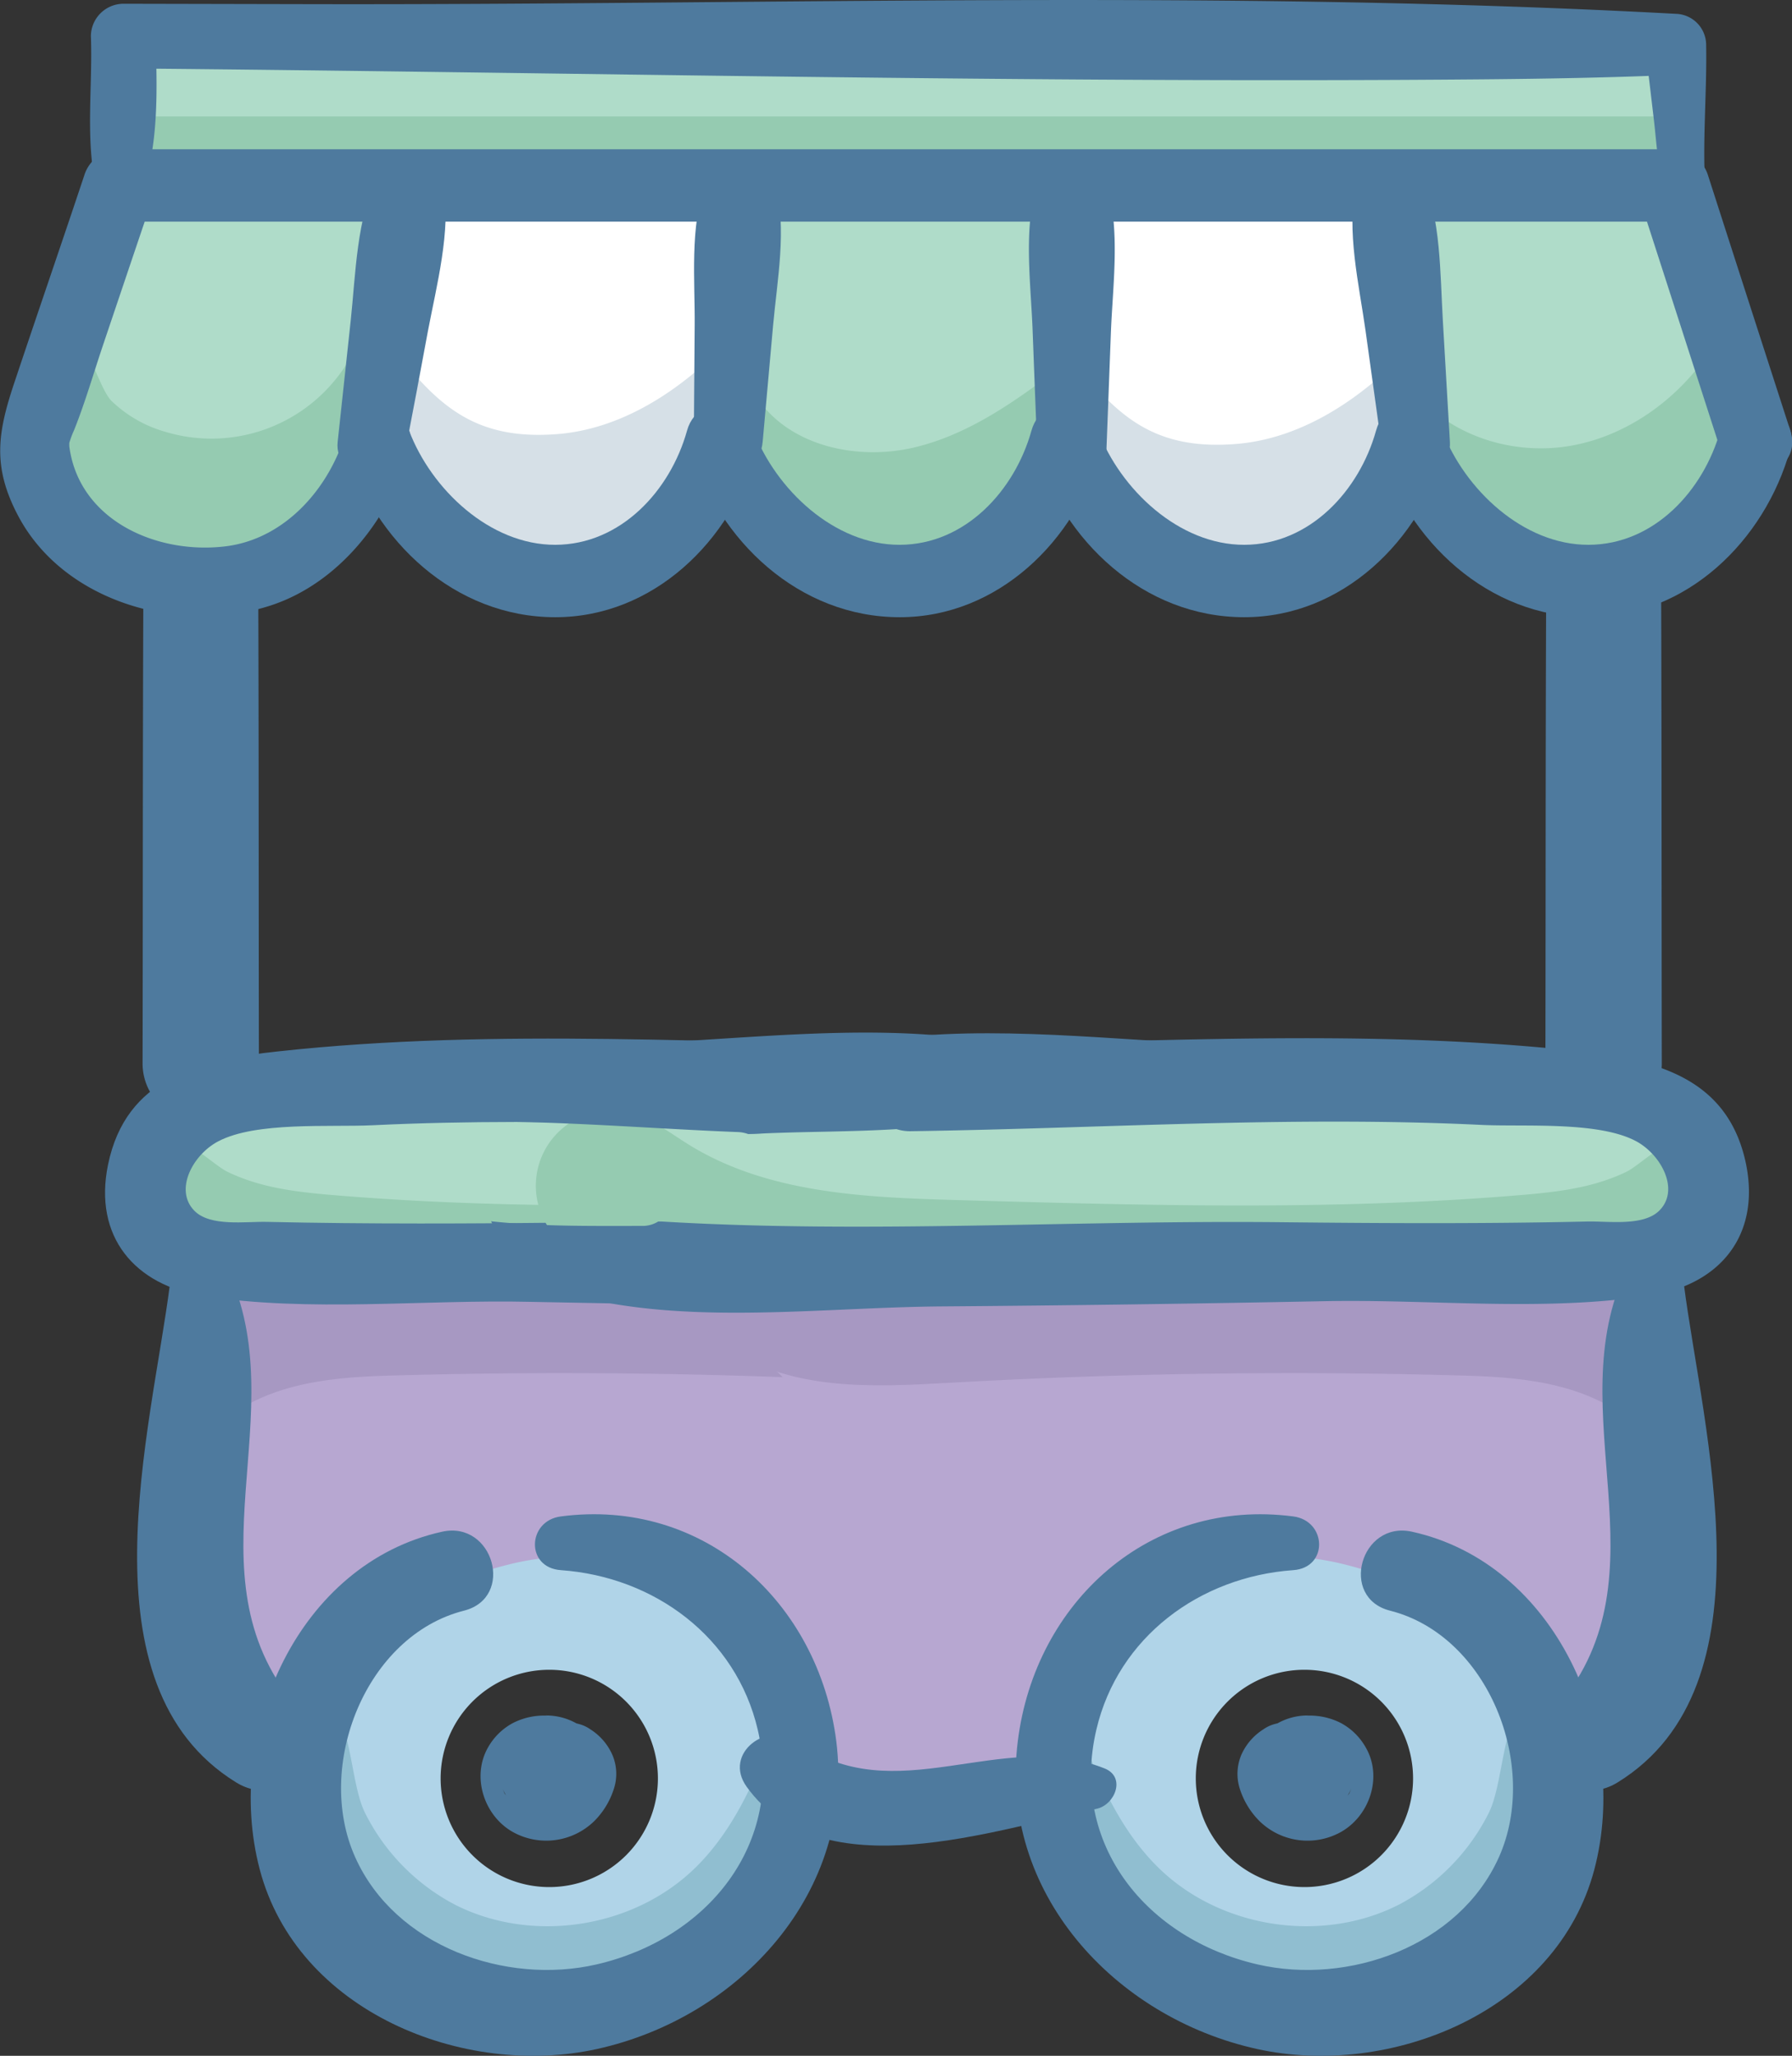 <svg xmlns="http://www.w3.org/2000/svg" id="Layer_1" data-name="Layer 1" viewBox="0 0 309.94 355.53"><rect x="0" y="0" width="309.94" height="355.53" fill="#333333" stroke="none"/><defs><style>.cls-1{fill:#4e7a9e;}.cls-2{fill:#afdcc9;}.cls-3{fill:#95cbb1;}.cls-4{fill:#fff;}.cls-5{fill:#d6e0e7;}.cls-6{fill:#b0d4e8;}.cls-7{fill:#90bed0;}.cls-8{fill:#b7a7d1;}.cls-9{fill:#a798c2;}</style></defs><path class="cls-1" d="M33.26,3.7c-8.25,5.4-6.61,23.48-7.11,32-1,17-1.15,34.32-1.27,51.39-.22,32.28-.15,64.56-.22,96.83a10,10,0,0,0,5,8.66c3.64,2,6.46,2,10.12,0a10,10,0,0,0,5-8.66c-.06-32.27,0-64.55-.18-96.83-.1-16.54-.37-33.21-1.16-49.74C43,28.71,44.6,9.19,36.21,3.7a2.87,2.87,0,0,0-3,0Z"></path><path class="cls-1" d="M275.89,3.7c-8.25,5.4-6.61,23.48-7.11,32-1,17-1.15,34.32-1.27,51.39-.22,32.28-.15,64.56-.22,96.83a10,10,0,0,0,5,8.66c3.65,2,6.46,2,10.13,0a10,10,0,0,0,5-8.66c-.06-32.27,0-64.55-.18-96.83-.1-16.54-.38-33.21-1.16-49.74-.42-8.62,1.22-28.14-7.17-33.63a2.87,2.87,0,0,0-2.95,0Z"></path><rect class="cls-2" x="20.76" y="6.04" width="268.9" height="25.29"></rect><rect class="cls-3" x="19.65" y="20.13" width="268.9" height="25.29"></rect><path class="cls-2" d="M8.13,87.14C12.9,95.29,23.54,97.6,33,98.12c6.19.34,12.68.2,18.13-2.74,9.65-5.21,13-17.22,14.85-28A328.38,328.38,0,0,0,70.1,31.42c-.11,1.74-40.13-.22-43.87,0C14.43,32.23,3.45,79.14,8.13,87.14Z"></path><path class="cls-2" d="M125.25,68.31a35.67,35.67,0,0,0,.9,9.9c1.43,5,5,9.25,9.13,12.41a37.07,37.07,0,0,0,34.63,5.17,21.07,21.07,0,0,0,8.34-5.2A24.2,24.2,0,0,0,183,81.27c4.8-15.38,4-31.87,3.14-47.95l-51.34-.46c-9.84-.09-8.58.56-8.8,9.58C125.83,51.07,125.3,59.68,125.25,68.31Z"></path><path class="cls-2" d="M240.38,50.2l3.75,25.2c.62,4.18,1.3,8.51,3.59,12.07,3.42,5.3,9.79,10,16,11.33,12.49,2.6,24.79.43,33.16-9.19,1.74-2,5.35-6.49,5.83-9.09.57-3.13-.31-6.33-1.21-9.38q-6.07-20.72-13.5-41a236.26,236.26,0,0,0-37.71.68C236.62,32.17,238.55,37.88,240.38,50.2Z"></path><path class="cls-4" d="M67.78,83.07c4.63,10.51,16.09,17.5,27.57,17.15S117.7,92.39,122.47,82c3.62-7.94,3.86-17,4-25.68q.25-12.63.5-25.26l-33-.6c-6.7-.12-16.8-2.18-22.4,2.74-5.32,4.68-5.12,14.36-5.79,20.72C64.81,63.53,63.75,73.91,67.78,83.07Z"></path><path class="cls-4" d="M186,74.3a23,23,0,0,0,.69,5.91A17.61,17.61,0,0,0,190,86c6,7.46,15.05,12.62,24.61,13a23.84,23.84,0,0,0,10.23-2.27c7.95-3.43,12.68-11.62,14.21-13.82,2.42-3.47,2.62-8,2.61-12.2a229.79,229.79,0,0,0-3.06-37.31,139.15,139.15,0,0,0-25.46-1.89c-6.82.12-17.94-.56-24.13,2.61C180.26,38.6,185.77,65.41,186,74.3Z"></path><path class="cls-3" d="M28.47,74.64A27.61,27.61,0,0,0,64.13,50C65,58.72,65.76,67.59,64,76.15s-6.55,16.93-14.3,21a33.09,33.09,0,0,1-7.75,2.74c-9.85,2.32-21.34,1.69-28.57-5.4C8,89.27,6,81.34,6.54,73.9c.38-5,1.41-16.92,7.29-14,1.87.94,3.56,7.5,5.44,9.42A22,22,0,0,0,28.47,74.64Z"></path><path class="cls-3" d="M126.64,75.22a29.41,29.41,0,0,0,39.7,21.58c13.21-5.25,21.17-20.63,18.8-34.64-8.22,6.29-16.77,12.74-26.83,15.18s-22.13-.2-27.67-9c-1-1.63-1.81-3.48-2.72-5.15C124.47,65,125.94,71.68,126.64,75.22Z"></path><path class="cls-3" d="M258.12,92.77a30.21,30.21,0,0,0,9.36,3.94c8.41,2.11,18,1.41,24.79-4a21,21,0,0,0,2.47-30.54c-5.54,7.57-13.83,13.3-23.07,14.92C261.13,78.94,249.44,75,243.28,66,245,75.83,249.49,87.07,258.12,92.77Z"></path><path class="cls-5" d="M96.31,75.08c10.77-.82,20.51-7,28.15-14.61,3.07,11.09-2.69,22.94-10.77,31.14a27.16,27.16,0,0,1-7.9,5.92c-4.14,1.88-8.85,2.08-13.37,1.66-4.92-.46-10-1.7-13.78-4.83-3.38-2.76-5.5-6.72-7.54-10.58-3-5.61-7.23-27.73,1.1-18.46C78.46,72.28,84.94,75.94,96.31,75.08Z"></path><path class="cls-5" d="M213.66,76.79c10.77-.82,20.52-7,28.16-14.61,3.07,11.09-2.69,22.95-10.77,31.15a27.08,27.08,0,0,1-7.9,5.91c-4.14,1.88-8.85,2.08-13.38,1.66-4.91-.46-10-1.7-13.77-4.83-3.38-2.76-5.5-6.72-7.54-10.58-3-5.6-7.24-27.72,1.1-18.46C195.82,74,202.3,77.66,213.66,76.79Z"></path><path class="cls-1" d="M59.85,74.63C57.1,84.25,49.46,93.11,39.19,94.46,27.16,96,13.71,90,12,77.28c-.08-.6.2-2.64-.25.22a16.5,16.5,0,0,1,1.08-3.15c1.91-4.78,3.35-9.81,5-14.7q4.38-13,8.75-25.92l-6,4.6H289.37l-6-4.6q7.11,22,14.21,44.06c2.46,7.64,14.55,4.37,12.07-3.32q-7.11-22-14.21-44.06a6.43,6.43,0,0,0-6-4.6H20.55a6.44,6.44,0,0,0-6,4.6c-4,12-8.11,23.91-12.11,35.89-2.87,8.6-3.8,14.5.78,23.06,8,14.92,28.07,20.44,43.63,15.34,11.87-3.89,20.72-15.23,23.94-27.07,1.91-7-8.9-10-10.9-3Z"></path><path class="cls-1" d="M59.85,77.48c4.85,16.08,18.81,29.27,36.2,29.26,16.92,0,30.46-13.19,34.85-28.95,2.17-7.77-9.91-11.08-12.07-3.32-2.89,10.38-11.46,19.72-22.78,19.75s-21.46-9.61-25.3-19.75c-2.53-6.67-13-4.09-10.9,3Z"></path><path class="cls-1" d="M119.42,77.48c4.85,16.08,18.81,29.27,36.2,29.26,16.92,0,30.46-13.19,34.85-28.95,2.17-7.77-9.91-11.08-12.07-3.32-2.89,10.38-11.46,19.72-22.78,19.75s-21.46-9.61-25.3-19.75c-2.53-6.67-13-4.09-10.9,3Z"></path><path class="cls-1" d="M179,77.48c4.86,16.08,18.82,29.27,36.21,29.26,16.92,0,30.46-13.19,34.85-28.95C252.2,70,240.13,66.71,238,74.47c-2.89,10.38-11.46,19.72-22.78,19.75s-21.46-9.61-25.3-19.75c-2.53-6.67-13-4.09-10.91,3Z"></path><path class="cls-1" d="M238.55,77.48c4.85,16.08,18.82,29.27,36.21,29.26,16.91,0,30.46-13.19,34.85-28.95,2.16-7.77-9.91-11.08-12.07-3.32-2.9,10.38-11.46,19.72-22.78,19.75s-21.46-9.61-25.31-19.75c-2.52-6.67-13-4.09-10.9,3Z"></path><path class="cls-1" d="M65.29,30.37c-3.62,7.38-3.77,17-4.63,25.07q-1.14,10.49-2.26,21C57.69,83,68.86,84.57,70.1,78q2-10.37,3.91-20.73c1.52-8,4-17.25,2.72-25.39-.85-5.25-9.17-6.12-11.44-1.49Z"></path><path class="cls-1" d="M122,31.86c-2.73,7.23-1.78,16.82-1.85,24.44L120,76.4c-.07,7.78,11.24,7.52,11.91,0l1.8-20.1c.69-7.7,2.44-16.87.39-24.44-1.72-6.36-10-5.5-12.07,0Z"></path><path class="cls-1" d="M179.34,31.9c-2.4,7.81-1,17.5-.73,25.56q.4,10.54.82,21.1c.29,7.65,11.61,7.67,11.91,0l.8-21.1c.31-8.05,1.67-17.76-.73-25.56a6.31,6.31,0,0,0-12.07,0Z"></path><path class="cls-1" d="M234.54,31.86c-1.73,8,.53,17.36,1.65,25.39L239.07,78c.93,6.63,12.09,5.08,11.7-1.58q-.61-10.49-1.22-21c-.48-8.13-.31-17.53-3.56-25.07-2.15-5-10.37-3.47-11.45,1.49Z"></path><path class="cls-1" d="M24.33,33.65c3.25-8.19,2.84-18.76,2.56-27.41l-5.58,5.59c78.32.68,156.72,2.57,235,1.89,11.18-.1,22.32-.29,33.48-.78l-5.28-5.27,1.56,13.21c.32,2.68.47,5.46,1,8.11.19.94,1.16,5.44,1,3.08.3,4.38,7.17,4.42,6.86,0-.5-7.29.32-16.49.16-24.4a5.39,5.39,0,0,0-5.28-5.28C211.74-1.84,133,.87,54.79.72L21.31.65a5.65,5.65,0,0,0-5.59,5.59c.35,9-1.13,18.69,1.21,27.41,1.06,4,6.08,3.31,7.4,0Z"></path><path class="cls-6" d="M95,326.35a18.79,18.79,0,1,1,18.79-18.79A18.79,18.79,0,0,1,95,326.35Zm-2.13-59.56a41.38,41.38,0,1,0,41.37,41.38A41.37,41.37,0,0,0,92.88,266.79Z"></path><path class="cls-7" d="M78.76,329.43c13.45,6.8,31.11,4,41.77-6.69,7.36-7.36,11.16-17.46,14.75-27.23,1.44,11.61.52,55.71-45.32,52.81-28.75-1.83-36.17-28.51-35.83-38.68.16-5,.33-10.54,2.76-14.95,4,3.09,3.71,14,6.33,19A36.15,36.15,0,0,0,78.76,329.43Z"></path><path class="cls-8" d="M176.37,249.35c-6.42,10.78-7.7,45.06-12,56.85s-12.91,4.66-25.13,7.54c.19-8-2.14-16.23-4.87-23.76C128,272.38,106.21,266,88,270.56S58.33,285.51,51.1,302.8c-3.48.45-6.35-2.65-8.24-5.61A56.88,56.88,0,0,1,34,269.75c-.47-8.93,1.18-17.83,1.54-26.77a93.59,93.59,0,0,0-3-27.38c.9,3.45,80.77.81,88.9.9,10.44.1,79.21-4.85,81.33,4.8,1.09,5-8.85,9.23-12.13,12A63.71,63.71,0,0,0,176.37,249.35Z"></path><path class="cls-9" d="M67.11,237.9q44.64-1.29,89.29,1.24c13.07.74,27.25,1.44,38.08-5.91,4.23-2.87,7.85-7.26,8.15-12.37q-84-.72-167.94-5.07c.52,10.26-.18,21.7,1.92,31.65C44.9,239.48,56.08,238.22,67.11,237.9Z"></path><rect class="cls-2" x="26.13" y="186.5" width="201" height="32.3" rx="16.15"></rect><path class="cls-3" d="M56,206.54c32.9,2.88,66,1.94,99,1,15.94-.45,32.71-1.14,46.29-9.49,3.49-2.14,6.82-4.81,10.82-5.68a13,13,0,0,1,11.88,22c-5,4.95-12.92,5-20,4.77-12-.42-131.07.86-154.5.05-5.13-.18-10.4-.55-15-2.74-5.31-2.5-14.8-16.79-4.36-18.73,2.83-.52,6.89,3.8,9.21,4.93C44.64,205.21,50.23,206,56,206.54Z"></path><path class="cls-1" d="M97,271.54c16.19,1.14,30.3,11.59,34.05,27.56,4.69,19.94-8.78,36.23-27.89,40.63-15.63,3.6-34.8-3.07-41.73-18.55-7.08-15.8,1.85-38.33,18.81-42.63,8.87-2.24,5.11-15.61-3.76-13.66-24.89,5.48-37.8,34.67-31.56,58.39,6.47,24.61,35.3,36.16,58.36,31.07,24.72-5.46,44.65-27.2,41.36-53.26C141.55,277,121.71,259,97,262.25c-5.82.76-6.12,8.86,0,9.29Z"></path><path class="cls-1" d="M89.62,308.53a8,8,0,0,0,2.38,4l-1.33-1.72.13.19c-.28-2.18-.57-4.37-.85-6.55l-.14.33.86-2a7.52,7.52,0,0,1-.54.91c.44-.58.89-1.15,1.34-1.73a6.56,6.56,0,0,1-.73.76l1.74-1.35a4.91,4.91,0,0,1-.87.55l2.07-.87a4.33,4.33,0,0,1-1,.26L95,301a2.81,2.81,0,0,1-.65,0l2.32.31a3.73,3.73,0,0,1-.63-.18l2.1.88a3.15,3.15,0,0,1-.57-.31L99.35,303a5.39,5.39,0,0,1-.7-.65l1.37,1.78a2.62,2.62,0,0,1-.33-.53c.3.7.6,1.4.89,2.1a2,2,0,0,1-.16-.6l.31,2.34a1.62,1.62,0,0,1,0-.58c-.1.78-.21,1.56-.31,2.33l.08-.24c-.3.69-.59,1.39-.89,2.09a1.76,1.76,0,0,1,.26-.44l-1.37,1.77a2.59,2.59,0,0,1,.37-.37l-1.77,1.37a2.13,2.13,0,0,1,.46-.27l-2.09.88a3.19,3.19,0,0,1,.75-.2l-2.32.31a1.68,1.68,0,0,1,.5,0l-6.16-2.55a1.18,1.18,0,0,1,.33.3l-1.39-1.79.12.19-.9-2.14.08.22c1.18,3,3,5.42,6.33,6.33a8.91,8.91,0,0,0,7.9-1.63c4.82-3.72,4.78-11.9-.92-14.93a10.75,10.75,0,0,0-5.39-1.42l2.31.31a11.88,11.88,0,0,0-8,1,10.82,10.82,0,0,0-4.28,4.18c-2.94,5.1-.71,11.92,4.35,14.71a11.89,11.89,0,0,0,14-1.93,13.77,13.77,0,0,0,3.37-5.51,8.34,8.34,0,0,0-.26-6,10,10,0,0,0-3.8-4.37c-2.47-1.75-6.06-1.36-8.56,0l-.12.06c-3.33,1.82-4.61,5.86-3.81,9.38Z"></path><path class="cls-1" d="M145.53,192c13.61,4.29,29.23,3.41,43.35,4.07,7.36.35,15.54-.17,22.72,1.45,3.54.8,12.58,3.53,8.43,10.13-2.16,3.43-10.34,3.45-13.81,3.66-35.45,2.13-71.57-.26-107.1.12-17.65.19-35.32.28-53-.12-3.66-.08-9.77.87-12.51-1.93-3.54-3.63-.22-9.73,4.14-12,6.55-3.45,19.31-2.42,26.71-2.78,32.85-1.59,65.75.62,98.61,1.09,9.56.14,9.57-14.8,0-14.86-38.27-.25-76.87-3.15-115,1-13.57,1.46-26.29,4.48-29.39,19.61-2.54,12.4,4.59,20.85,16.54,22.7,18.34,2.84,38,.57,56.57,1q33,.69,66,.9c18.68.14,39.39,2.74,57.87-.63,11.47-2.1,23.23-11.17,21.67-24.16-1.78-14.84-20.94-20.31-33.22-21-18.52-1-40.42-3.36-58.57.9-5.67,1.33-5.11,9.32,0,10.92Z"></path><path class="cls-1" d="M29.39,222.1c-3.21,25.12-15.72,69.35,11.42,86.13C49.47,313.59,57,302,51.09,294.92,32,272,51.16,244.37,39.28,219.42c-2.55-5.33-9.31-1.89-9.89,2.68Z"></path><path class="cls-6" d="M206.82,307.56a18.79,18.79,0,1,1,18.79,18.79A18.8,18.8,0,0,1,206.82,307.56Zm-20.44.61a41.38,41.38,0,1,0,41.37-41.38A41.37,41.37,0,0,0,186.38,308.17Z"></path><path class="cls-7" d="M241.87,329.43c-13.45,6.8-31.12,4-41.77-6.69-7.36-7.36-11.16-17.46-14.75-27.23-1.44,11.61-.53,55.71,45.32,52.81,28.75-1.83,36.17-28.51,35.83-38.68-.16-5-.34-10.54-2.76-14.95-4,3.09-3.71,14-6.33,19A36.2,36.2,0,0,1,241.87,329.43Z"></path><path class="cls-8" d="M144.25,249.35c6.42,10.78,9.08,45.06,13.36,56.85s11.53,4.66,23.74,7.54c-.18-8,2.14-16.23,4.88-23.76,6.39-17.6,28.19-24,46.36-19.42s29.71,14.95,36.93,32.24c3.49.45,6.35-2.65,8.25-5.61a56.76,56.76,0,0,0,8.81-27.44c.48-8.93-1.17-17.83-1.53-26.77a92.92,92.92,0,0,1,3-27.38c-.91,3.45-80.77.81-88.9.9-10.44.1-79.22-4.85-81.33,4.8-1.09,5,8.84,9.23,12.12,12A63.71,63.71,0,0,1,144.25,249.35Z"></path><path class="cls-9" d="M253.52,237.9q-44.64-1.29-89.3,1.24c-13.07.74-27.24,1.44-38.07-5.91-4.24-2.87-7.86-7.26-8.16-12.37q84-.72,168-5.07c-.52,10.26.18,21.7-1.92,31.65C275.72,239.48,264.55,238.22,253.52,237.9Z"></path><rect class="cls-2" x="93.49" y="186.5" width="201" height="32.3" rx="16.15" transform="translate(387.98 405.3) rotate(-180)"></rect><path class="cls-3" d="M264.59,206.54c-32.9,2.88-66,1.94-99,1-15.94-.45-32.71-1.14-46.3-9.49-3.48-2.14-6.81-4.81-10.81-5.68a13,13,0,0,0-11.88,22c5,4.95,12.92,5,20,4.77,12-.42,131.06.86,154.49.05,5.14-.18,10.41-.55,15.06-2.74,5.3-2.5,14.8-16.79,4.36-18.73-2.83-.52-6.9,3.8-9.21,4.93C276,205.21,270.39,206,264.59,206.54Z"></path><path class="cls-1" d="M223.68,271.54c-16.19,1.14-30.3,11.59-34.05,27.56-4.69,19.94,8.77,36.23,27.89,40.63,15.63,3.6,34.79-3.07,41.73-18.55,7.07-15.8-1.85-38.33-18.82-42.63-8.87-2.24-5.1-15.61,3.77-13.66,24.88,5.48,37.8,34.67,31.56,58.39-6.48,24.61-35.3,36.16-58.36,31.07-24.73-5.46-44.66-27.2-41.36-53.26,3-24.08,22.88-42.08,47.64-38.84,5.81.76,6.11,8.86,0,9.29Z"></path><path class="cls-1" d="M231,308.53a8.12,8.12,0,0,1-2.38,4c.44-.58.88-1.15,1.33-1.72l-.14.19c.29-2.18.58-4.37.86-6.55l.14.33c-.29-.68-.58-1.36-.86-2a6.41,6.41,0,0,0,.54.91L229.16,302a6.56,6.56,0,0,0,.73.76l-1.75-1.35a5.39,5.39,0,0,0,.88.55L227,301a4.2,4.2,0,0,0,1,.26l-2.32-.31a2.83,2.83,0,0,0,.65,0l-2.32.31a3.38,3.38,0,0,0,.62-.18l-2.09.88a3.15,3.15,0,0,0,.57-.31L221.28,303a5.39,5.39,0,0,0,.7-.65l-1.38,1.78a2,2,0,0,0,.33-.53l-.88,2.1a2,2,0,0,0,.16-.6l-.31,2.34a1.89,1.89,0,0,0,0-.58c.11.78.21,1.56.32,2.33l-.08-.24c.3.69.59,1.39.89,2.09a2.13,2.13,0,0,0-.26-.44l1.37,1.77a2.22,2.22,0,0,0-.38-.37l1.77,1.37a2.07,2.07,0,0,0-.45-.27l2.09.88a3.33,3.33,0,0,0-.75-.2l2.32.31a1.67,1.67,0,0,0-.5,0l6.16-2.55a1.18,1.18,0,0,0-.33.3l1.39-1.79-.13.19c.31-.71.61-1.43.91-2.14l-.09.22c-1.17,3-3,5.42-6.32,6.33a8.89,8.89,0,0,1-7.9-1.63c-4.82-3.72-4.78-11.9.92-14.93a10.73,10.73,0,0,1,5.39-1.42l-2.32.31a11.91,11.91,0,0,1,8,1,10.8,10.8,0,0,1,4.27,4.18c3,5.1.71,11.92-4.35,14.71a11.88,11.88,0,0,1-14-1.93,13.79,13.79,0,0,1-3.38-5.51,8.45,8.45,0,0,1,.26-6,10,10,0,0,1,3.81-4.37c2.46-1.75,6.06-1.36,8.56,0l.11.06c3.34,1.82,4.62,5.86,3.82,9.38Z"></path><path class="cls-1" d="M302,201.36c-3.1-15.13-15.82-18.15-29.4-19.61-33.08-3.58-66.51-1.88-99.76-1.2-17.68-3.57-38.52-1.4-56.27-.41-10,.56-24.71,4.33-30.67,13.83,13.9.11,27.86,1.27,41.76,1.81a5.78,5.78,0,0,1,1.73.34q1.22,0,2.4-.09c7.51-.35,15.44-.27,23.27-.76a7.68,7.68,0,0,0,2.52.36c32.85-.47,65.75-2.68,98.61-1.09,7.4.36,20.15-.67,26.71,2.78,4.36,2.29,7.68,8.39,4.13,12-2.73,2.8-8.84,1.85-12.5,1.93-17.66.4-35.32.31-53,.12-35.53-.38-71.64,2-107.09-.12l-.6,0a5.12,5.12,0,0,1-2.75.76c-8.73,0-17.45.13-26.15-.8,3.52,7.52,11.86,12.59,20.07,14.09,18.47,3.37,39.18.77,57.86.63q33-.25,66-.9c18.53-.39,38.22,1.88,56.57-1C297.35,222.21,304.49,213.76,302,201.36Z"></path><path class="cls-1" d="M291.24,222.1c3.21,25.12,15.72,69.35-11.43,86.13-8.65,5.36-16.13-6.27-10.27-13.31,19.12-22.95-.08-50.55,11.81-75.5,2.54-5.33,9.3-1.89,9.89,2.68Z"></path><path class="cls-1" d="M189.63,312.83c-17.33,3.43-47.51,14.25-60.49-3.83-4.14-5.77,3.59-11.53,8.77-7.79,16.89,12.21,35.18-2.47,53.11,4.61,3.83,1.51,1.76,6.38-1.39,7Z"></path></svg>